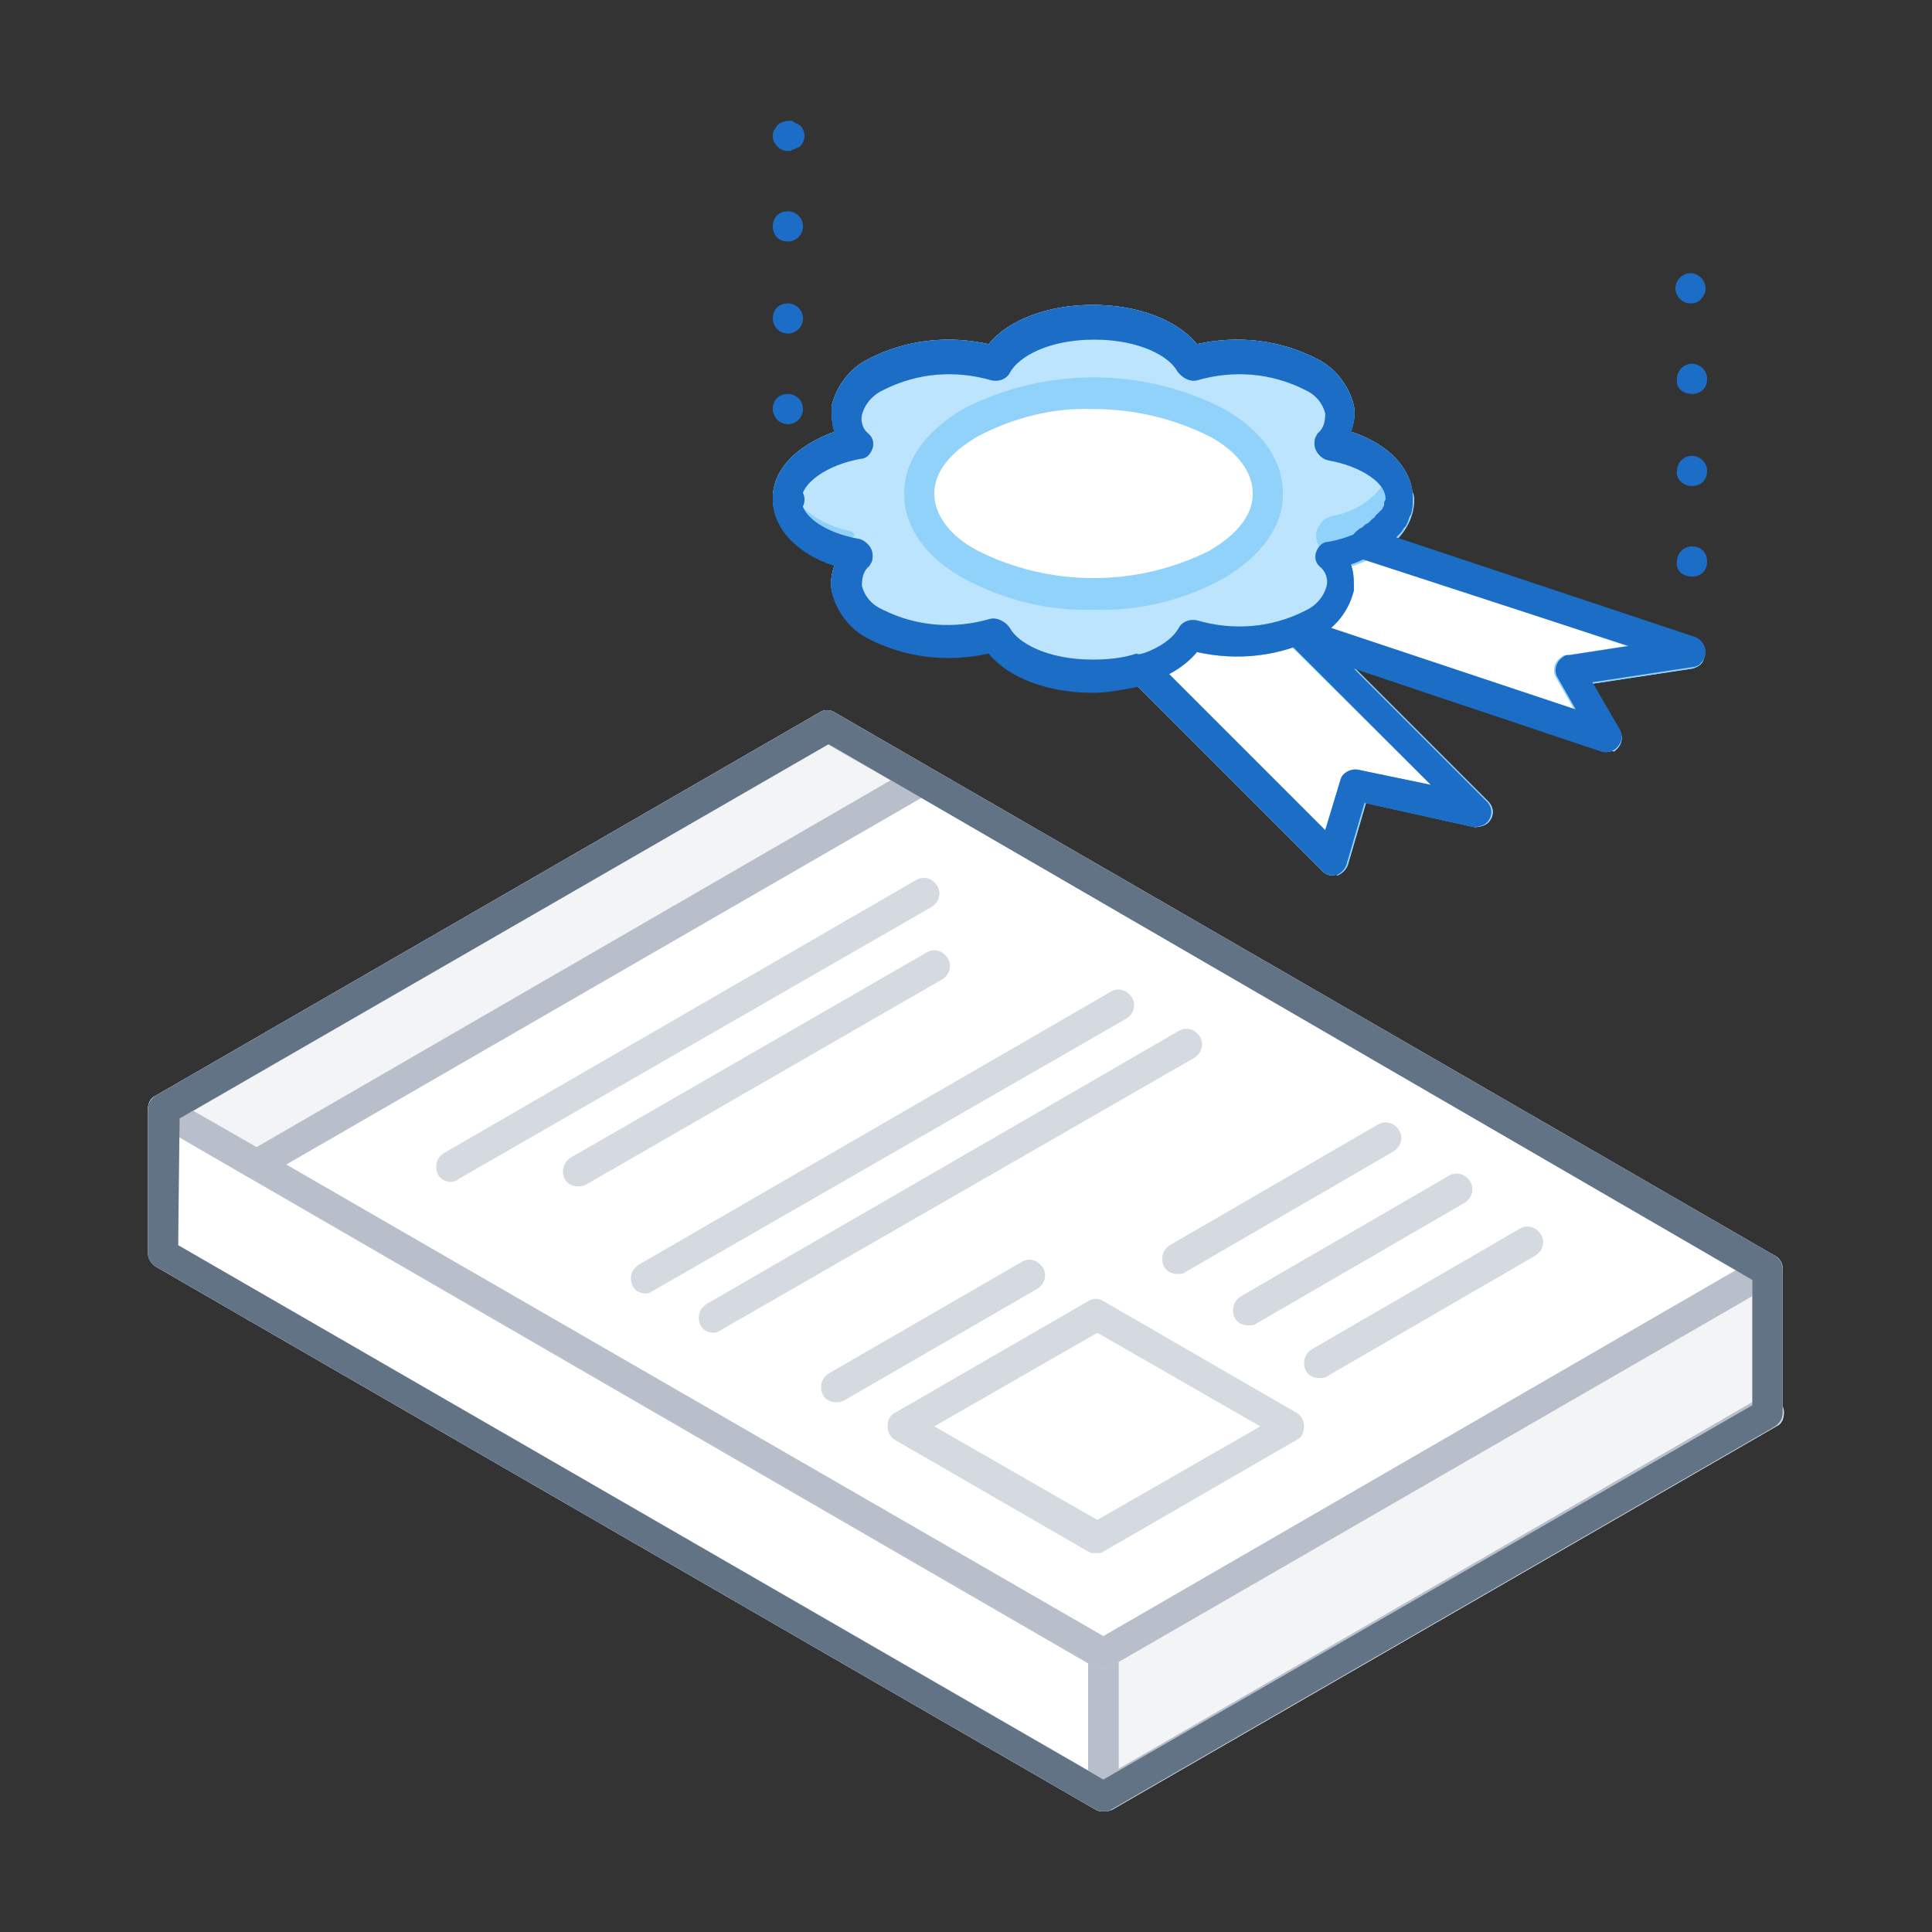 <?xml version="1.0" encoding="utf-8"?>
<!-- Generator: Adobe Illustrator 24.1.0, SVG Export Plug-In . SVG Version: 6.00 Build 0)  -->
<svg version="1.1" id="Layer_1" xmlns="http://www.w3.org/2000/svg" xmlns:xlink="http://www.w3.org/1999/xlink" x="0px" y="0px"
	 viewBox="0 0 128 128" style="enable-background:new 0 0 128 128;" xml:space="preserve">
<rect x="0" y="0" width="128" height="128" fill="#333333" stroke="none"/>
<style type="text/css">
	.st0{fill:#FFFFFF;}
	.st1{fill:#D5DAE0;}
	.st2{fill:#B8BFCA;}
	.st3{fill:#F2F4F6;}
	.st4{fill:#627386;}
	.st5{fill:#91D2FB;}
	.st6{fill:#BDE4FD;}
	.st7{fill:#1B6DC6;}
	.st8{fill:none;}
</style>
<g>
	<polygon class="st0" points="117.2,93.6 73.1,119 10.8,83 54.9,57.6 	"/>
	<path class="st1" d="M73.1,120c-0.2,0-0.3,0-0.5-0.1l-62.3-36C9.9,83.6,9.7,83,10,82.5c0.1-0.2,0.2-0.3,0.4-0.4l44-25.4
		c0.3-0.2,0.7-0.2,1,0l62.3,36c0.5,0.3,0.6,0.9,0.4,1.4c-0.1,0.2-0.2,0.3-0.4,0.4l-44,25.4C73.5,120,73.3,120,73.1,120z M12.8,83
		l60.3,34.8l42-24.3L54.9,58.8L12.8,83z"/>
	<path class="st1" d="M17,87.6c-0.6,0-1-0.4-1-1v-9.5c0-0.6,0.4-1,1-1s1,0.4,1,1v9.5C18,87.1,17.5,87.6,17,87.6z"/>
	<polygon class="st0" points="73.1,119 73.1,109.5 10.8,73.6 10.8,83 	"/>
	<path class="st2" d="M73.1,120c-0.2,0-0.3,0-0.5-0.1l-62.3-36C10,83.7,9.8,83.4,9.8,83v-9.5c0-0.6,0.4-1,1-1c0.2,0,0.3,0,0.5,0.1
		l62.3,36c0.3,0.2,0.5,0.5,0.5,0.9v9.5C74.1,119.6,73.7,120,73.1,120L73.1,120z M11.8,82.5l60.3,34.8v-7.1L11.8,75.3V82.5z"/>
	<polygon class="st3" points="73.1,119 73.1,109.5 117.2,84.1 117.2,93.6 	"/>
	<path class="st2" d="M73.1,120c-0.6,0-1-0.4-1-1v-9.5c0-0.4,0.2-0.7,0.5-0.9l44-25.4c0.5-0.3,1.1-0.1,1.4,0.4
		c0.1,0.2,0.1,0.3,0.1,0.5v9.5c0,0.4-0.2,0.7-0.5,0.9l-44,25.4C73.5,120,73.3,120,73.1,120z M74.1,110.1v7.1l42-24.3v-7.1
		L74.1,110.1z"/>
	<path class="st2" d="M73.1,120c-0.6,0-1-0.4-1-1v-9.5c0-0.4,0.2-0.7,0.5-0.9l44-25.4c0.5-0.3,1.1-0.1,1.4,0.4
		c0.1,0.2,0.1,0.3,0.1,0.5v9.5c0,0.4-0.2,0.7-0.5,0.9l-44,25.4C73.5,120,73.3,120,73.1,120z M74.1,110.1v7.1l42-24.3v-7.1
		L74.1,110.1z"/>
	<path class="st2" d="M73.1,120c-0.2,0-0.3,0-0.5-0.1l-62.3-36C10,83.7,9.8,83.4,9.8,83v-9.5c0-0.6,0.4-1,1-1c0.2,0,0.3,0,0.5,0.1
		l62.3,36c0.3,0.2,0.5,0.5,0.5,0.9v9.5C74.1,119.6,73.7,120,73.1,120L73.1,120z M11.8,82.5l60.3,34.8v-7.1L11.8,75.3V82.5z"/>
	<polygon class="st0" points="117.2,84.1 73.1,109.5 10.8,73.6 54.9,48.2 	"/>
	<path class="st1" d="M73.1,110.5c-0.2,0-0.3,0-0.5-0.1l-62.3-36c-0.5-0.3-0.6-0.9-0.4-1.4c0.1-0.2,0.2-0.3,0.4-0.4l44-25.4
		c0.3-0.2,0.7-0.2,1,0l62.3,36c0.5,0.3,0.6,0.9,0.4,1.4c-0.1,0.2-0.2,0.3-0.4,0.4l-44,25.4C73.5,110.5,73.3,110.5,73.1,110.5z
		 M12.8,73.6l60.3,34.8l42-24.3L54.9,49.3L12.8,73.6z"/>
	<path class="st1" d="M29.9,78.3c-0.6,0-1-0.4-1-1c0-0.4,0.2-0.7,0.5-0.9l31.3-18.1c0.5-0.3,1.1-0.1,1.4,0.4
		c0.3,0.5,0.1,1.1-0.4,1.4l0,0l-31.3,18C30.3,78.2,30.1,78.3,29.9,78.3z"/>
	<path class="st1" d="M38.3,78.6c-0.6,0-1-0.4-1-1c0-0.4,0.2-0.7,0.5-0.9l23.6-13.6c0.5-0.3,1.1-0.1,1.4,0.4
		c0.3,0.5,0.1,1.1-0.4,1.4l0,0L38.8,78.5C38.6,78.6,38.5,78.6,38.3,78.6z"/>
	<path class="st1" d="M42.8,85.7c-0.6,0-1-0.4-1-1c0-0.4,0.2-0.7,0.5-0.9l31.3-18.1c0.5-0.3,1.1-0.1,1.4,0.4s0.1,1.1-0.4,1.4l0,0
		l-31.3,18C43.1,85.6,43,85.7,42.8,85.7z"/>
	<path class="st1" d="M47.3,88.3c-0.6,0-1-0.4-1-1c0-0.4,0.2-0.7,0.5-0.9l31.3-18.1c0.5-0.3,1.1-0.1,1.4,0.4s0.1,1.1-0.4,1.4l0,0
		l-31.3,18C47.6,88.2,47.5,88.3,47.3,88.3z"/>
	<path class="st1" d="M55.4,92.9c-0.6,0-1-0.4-1-1c0-0.4,0.2-0.7,0.5-0.9l12.8-7.4c0.5-0.3,1.1-0.1,1.4,0.4s0.1,1.1-0.4,1.4l0,0
		l-12.8,7.4C55.7,92.9,55.5,92.9,55.4,92.9z"/>
	<polygon class="st3" points="61,51.7 17,77.1 10.8,73.6 54.9,48.2 	"/>
	<path class="st2" d="M17,78.1c-0.2,0-0.3,0-0.5-0.1l-6.2-3.6c-0.5-0.3-0.6-0.9-0.4-1.4c0.1-0.2,0.2-0.3,0.4-0.4l44-25.4
		c0.3-0.2,0.7-0.2,1,0l6.2,3.6c0.5,0.3,0.6,0.9,0.4,1.4c-0.1,0.2-0.2,0.3-0.4,0.4L17.5,78C17.3,78.1,17.2,78.1,17,78.1z M12.8,73.6
		L17,76l42-24.3l-4.2-2.4L12.8,73.6z"/>
	<path class="st1" d="M72.6,102.9c-0.2,0-0.3,0-0.5-0.1l-12.8-7.4c-0.5-0.3-0.6-0.9-0.4-1.4c0.1-0.2,0.2-0.3,0.4-0.4l12.8-7.4
		c0.3-0.2,0.7-0.2,1,0l12.8,7.4c0.5,0.3,0.6,0.9,0.4,1.4c-0.1,0.2-0.2,0.3-0.4,0.4l-12.8,7.4C73,102.9,72.8,102.9,72.6,102.9z
		 M61.9,94.5l10.8,6.2l10.8-6.2l-10.8-6.2L61.9,94.5z"/>
	<path class="st1" d="M87.4,91.3c-0.6,0-1-0.4-1-1c0-0.4,0.2-0.7,0.5-0.9l13.8-8c0.5-0.3,1.1-0.1,1.4,0.4s0.1,1.1-0.4,1.4l0,0
		l-13.8,8C87.8,91.3,87.6,91.3,87.4,91.3z"/>
	<path class="st2" d="M73.1,110.5c-0.2,0-0.3,0-0.5-0.1l-62.3-36c-0.5-0.3-0.6-0.9-0.4-1.4c0.1-0.2,0.2-0.3,0.4-0.4l44-25.4
		c0.3-0.2,0.7-0.2,1,0l62.3,36c0.5,0.3,0.6,0.9,0.4,1.4c-0.1,0.2-0.2,0.3-0.4,0.4l-44,25.4C73.5,110.5,73.3,110.5,73.1,110.5z
		 M12.8,73.6l60.3,34.8l42-24.3L54.9,49.3L12.8,73.6z"/>
	<path class="st1" d="M82.7,87.8c-0.6,0-1-0.4-1-1c0-0.4,0.2-0.7,0.5-0.9l13.8-8c0.5-0.3,1.1-0.1,1.4,0.4s0.1,1.1-0.4,1.4l0,0
		l-13.8,8C83.1,87.8,82.9,87.8,82.7,87.8z"/>
	<path class="st1" d="M82.7,87.8c-0.6,0-1-0.4-1-1c0-0.4,0.2-0.7,0.5-0.9l13.8-8c0.5-0.3,1.1-0.1,1.4,0.4s0.1,1.1-0.4,1.4l0,0
		l-13.8,8C83.1,87.8,82.9,87.8,82.7,87.8z"/>
	<path class="st1" d="M78,84.4c-0.6,0-1-0.4-1-1c0-0.4,0.2-0.7,0.5-0.9l13.8-8c0.5-0.3,1.1-0.1,1.4,0.4s0.1,1.1-0.4,1.4l0,0l-13.8,8
		C78.4,84.4,78.2,84.4,78,84.4z"/>
	<path class="st4" d="M73.1,120c-0.2,0-0.3,0-0.5-0.1l-62.3-36C10,83.7,9.8,83.4,9.8,83v-9.5c0-0.4,0.2-0.7,0.5-0.9l44-25.4
		c0.3-0.2,0.7-0.2,1,0l62.3,36c0.3,0.2,0.5,0.5,0.5,0.9v9.5c0,0.4-0.2,0.7-0.5,0.9l-44,25.4C73.5,120,73.3,120,73.1,120z M11.8,82.5
		l61.3,35.4l43-24.8v-8.3L54.9,49.3l-43,24.8L11.8,82.5z"/>
	<polygon class="st0" points="112,43.2 85.4,34.4 79.9,39.9 106.5,48.8 104,44.4 	"/>
	<path class="st5" d="M106.5,49.8c-0.1,0-0.2,0-0.3-0.1l-26.6-8.9c-0.5-0.2-0.8-0.7-0.6-1.3c0-0.1,0.1-0.3,0.2-0.4l5.5-5.5
		c0.3-0.3,0.7-0.4,1-0.2l26.6,8.9c0.5,0.2,0.8,0.7,0.6,1.3c-0.1,0.4-0.4,0.6-0.8,0.7l-6.6,1l1.8,3.1c0.3,0.5,0.1,1.1-0.4,1.4
		C106.9,49.7,106.7,49.8,106.5,49.8L106.5,49.8z M81.7,39.5l22.6,7.5l-1.2-2.1c-0.3-0.5-0.1-1.1,0.4-1.4c0.1-0.1,0.2-0.1,0.4-0.1
		l3.9-0.6l-22.1-7.4L81.7,39.5z"/>
	<polygon class="st0" points="89.7,52 97.9,53.8 90.2,46.1 82.5,38.4 77.7,40 72.9,41.6 80.6,49.3 88.3,57 	"/>
	<path class="st5" d="M88.3,58c-0.3,0-0.5-0.1-0.7-0.3L72.2,42.3c-0.4-0.4-0.4-1,0-1.4c0.1-0.1,0.2-0.2,0.4-0.2l9.6-3.2
		c0.4-0.1,0.8,0,1,0.2l15.4,15.4c0.4,0.4,0.4,1,0,1.4c-0.2,0.2-0.6,0.3-0.9,0.3l-7.2-1.6l-1.2,4.1c-0.1,0.3-0.4,0.6-0.7,0.7
		C88.5,57.9,88.4,58,88.3,58z M74.8,42l13,13l1-3.3c0.1-0.5,0.7-0.8,1.2-0.7l4.8,1L82.2,39.5L74.8,42z"/>
	<path class="st5" d="M106.5,49.8c-0.1,0-0.2,0-0.3-0.1l-26.6-8.9c-0.5-0.2-0.8-0.7-0.6-1.3c0-0.1,0.1-0.3,0.2-0.4l5.5-5.5
		c0.3-0.3,0.7-0.4,1-0.2l26.6,8.9c0.5,0.2,0.8,0.7,0.6,1.3c-0.1,0.4-0.4,0.6-0.8,0.7l-6.6,1l1.8,3.1c0.3,0.5,0.1,1.1-0.4,1.4
		C106.9,49.7,106.7,49.8,106.5,49.8L106.5,49.8z M81.7,39.5l22.6,7.5l-1.2-2.1c-0.3-0.5-0.1-1.1,0.4-1.4c0.1-0.1,0.2-0.1,0.4-0.1
		l3.9-0.6l-22.1-7.4L81.7,39.5z"/>
	<path class="st5" d="M88.3,58c-0.3,0-0.5-0.1-0.7-0.3L72.2,42.3c-0.4-0.4-0.4-1,0-1.4c0.1-0.1,0.2-0.2,0.4-0.2l9.6-3.2
		c0.4-0.1,0.8,0,1,0.2l15.4,15.4c0.4,0.4,0.4,1,0,1.4c-0.2,0.2-0.6,0.3-0.9,0.3l-7.2-1.6l-1.2,4.1c-0.1,0.3-0.4,0.6-0.7,0.7
		C88.5,57.9,88.4,58,88.3,58z M74.8,42l13,13l1-3.3c0.1-0.5,0.7-0.8,1.2-0.7l4.8,1L82.2,39.5L74.8,42z"/>
	<path class="st6" d="M86.8,24.9c-2.4-1.2-5.3-1.5-7.9-0.7c-0.9-1.6-3.4-2.7-6.5-2.7s-5.6,1.1-6.5,2.7c-2.6-0.8-5.4-0.5-7.9,0.7
		c-2.1,1.2-2.5,3.1-1.3,4.5c-2.7,0.5-4.7,2-4.7,3.7c0,1.7,2,3.2,4.7,3.7c-1.3,1.5-0.9,3.3,1.3,4.5c2.4,1.2,5.3,1.5,7.9,0.7
		c0.9,1.6,3.4,2.7,6.5,2.7s5.6-1.1,6.5-2.7c2.6,0.8,5.4,0.5,7.9-0.7c2.1-1.2,2.5-3.1,1.3-4.5c2.7-0.5,4.7-2,4.7-3.7s-2-3.2-4.7-3.7
		C89.3,27.9,88.9,26.1,86.8,24.9z M75.5,37.4c-2-0.6-4.1-0.6-6.1,0c-0.4-0.7-1-1.2-1.7-1.5c-0.8-0.5-1.7-0.8-2.7-1c1-1,1-2.6,0-3.5
		l0,0c0.9-0.2,1.9-0.5,2.7-1c0.7-0.4,1.2-0.9,1.7-1.6c2,0.6,4.1,0.6,6.1,0c0.4,0.7,1,1.2,1.6,1.6c0.8,0.5,1.7,0.8,2.7,1
		c-1,1-1,2.6,0,3.5c-0.9,0.2-1.9,0.5-2.7,1C76.5,36.2,75.9,36.7,75.5,37.4z"/>
	<path class="st5" d="M72.4,45.8c-3,0-5.6-1-6.9-2.6c-2.7,0.6-5.5,0.3-8-1c-1.2-0.6-2.1-1.8-2.4-3.1c-0.1-0.6,0-1.1,0.2-1.7
		c-2.5-0.8-4.1-2.5-4.1-4.4s1.6-3.5,4.1-4.4c-0.2-0.5-0.2-1.1-0.2-1.7c0.3-1.3,1.2-2.5,2.4-3.1c2.5-1.3,5.3-1.6,8-1
		c1.3-1.6,3.9-2.6,6.9-2.6s5.6,1,6.9,2.6c2.7-0.6,5.5-0.3,8,1c1.2,0.6,2.1,1.8,2.4,3.1c0.1,0.6,0,1.1-0.2,1.7
		c2.5,0.8,4.1,2.5,4.1,4.4c0,1.9-1.6,3.5-4.1,4.4c0.2,0.5,0.2,1.1,0.2,1.7c-0.3,1.3-1.2,2.5-2.4,3.1c-2.5,1.3-5.3,1.6-8,1
		C78,44.8,75.4,45.8,72.4,45.8z M66,41.1c0.4,0,0.7,0.2,0.9,0.5c0.6,1.1,2.6,2.2,5.6,2.2s5-1.1,5.6-2.2c0.2-0.4,0.7-0.6,1.2-0.5
		c2.4,0.7,4.9,0.5,7.1-0.6c0.7-0.3,1.3-0.9,1.5-1.7c0.1-0.5-0.1-1-0.5-1.3c-0.4-0.4-0.3-1,0.1-1.4c0.1-0.1,0.3-0.2,0.5-0.2
		c2.2-0.4,3.9-1.6,3.9-2.7s-1.6-2.3-3.9-2.7c-0.5-0.1-0.9-0.6-0.8-1.2c0-0.2,0.1-0.3,0.2-0.5c0.4-0.3,0.5-0.8,0.5-1.3
		c-0.2-0.8-0.8-1.4-1.5-1.7l0,0c-2.2-1.1-4.7-1.3-7.1-0.6c-0.4,0.1-0.9-0.1-1.2-0.5c-0.6-1.1-2.6-2.2-5.6-2.2s-5,1.1-5.6,2.2
		c-0.2,0.4-0.7,0.6-1.2,0.5c-2.4-0.7-4.9-0.5-7.1,0.6c-0.7,0.3-1.3,0.9-1.5,1.7c-0.1,0.5,0.1,1,0.5,1.3c0.4,0.4,0.3,1-0.1,1.4
		c-0.1,0.1-0.3,0.2-0.5,0.2c-2.2,0.4-3.9,1.6-3.9,2.7s1.6,2.3,3.9,2.7c0.5,0.1,0.9,0.6,0.8,1.2c0,0.2-0.1,0.3-0.2,0.5
		c-0.4,0.3-0.5,0.8-0.5,1.3c0.2,0.8,0.8,1.4,1.5,1.7c2.2,1.1,4.7,1.3,7.1,0.6C65.8,41.1,65.9,41.1,66,41.1L66,41.1z M75.5,38.4
		c-0.1,0-0.2,0-0.3,0c-1.8-0.5-3.8-0.5-5.6,0c-0.4,0.1-0.9-0.1-1.2-0.5c-0.3-0.5-0.8-0.9-1.3-1.2c-0.7-0.4-1.5-0.7-2.4-0.8
		c-0.5-0.1-0.9-0.6-0.8-1.2c0-0.2,0.1-0.3,0.2-0.5c0.6-0.6,0.7-1.5,0.1-2.1L64.1,32c-0.4-0.4-0.3-1,0.1-1.4c0.1-0.1,0.3-0.2,0.5-0.2
		c0.8-0.1,1.6-0.4,2.4-0.8c0.5-0.3,1-0.7,1.3-1.2c0.2-0.4,0.7-0.6,1.2-0.5c1.8,0.5,3.8,0.5,5.6,0c0.4-0.1,0.9,0.1,1.2,0.5
		c0.3,0.5,0.8,0.9,1.3,1.2c0.7,0.4,1.5,0.7,2.4,0.8c0.5,0.1,0.9,0.6,0.8,1.2c0,0.2-0.1,0.3-0.2,0.5c-0.6,0.6-0.6,1.5-0.1,2.1
		l0.1,0.1c0.4,0.4,0.3,1-0.1,1.4c-0.1,0.1-0.3,0.2-0.5,0.2c-0.8,0.1-1.6,0.4-2.4,0.8c-0.5,0.3-1,0.7-1.3,1.2
		C76.2,38.2,75.9,38.4,75.5,38.4z M66.5,34.3c0.6,0.2,1.1,0.4,1.7,0.7s1.1,0.8,1.6,1.3c1.7-0.4,3.6-0.4,5.3,0c0.4-0.5,1-0.9,1.6-1.3
		c0.5-0.3,1.1-0.5,1.7-0.7c-0.3-0.7-0.3-1.5,0-2.3c-0.6-0.2-1.1-0.4-1.7-0.7c-0.6-0.3-1.1-0.8-1.6-1.3c-1.7,0.4-3.6,0.4-5.3,0
		c-0.4,0.5-1,0.9-1.6,1.3c-0.5,0.3-1.1,0.5-1.7,0.7C66.8,32.7,66.8,33.5,66.5,34.3z"/>
	<path class="st5" d="M56.4,35.2c-1.5-0.3-2.8-1-3.8-2.2c-0.1-0.1-0.2-0.2-0.4-0.1c-0.1,0-0.1,0.1-0.1,0.2l0,0
		c0,1.5,1.5,2.8,3.7,3.5c0.1,0,0.3,0,0.3-0.2l0,0c0.1-0.3,0.2-0.6,0.4-0.8C56.7,35.5,56.6,35.3,56.4,35.2
		C56.5,35.2,56.5,35.2,56.4,35.2z"/>
	<path class="st5" d="M88.3,35.6c0.2,0.3,0.3,0.5,0.4,0.8c0,0.1,0.2,0.2,0.3,0.2l0,0c2.2-0.6,3.7-2,3.7-3.5l0,0
		c0-0.1-0.1-0.3-0.3-0.3c-0.1,0-0.2,0-0.2,0.1c-1,1.2-2.3,1.9-3.8,2.2C88.3,35.2,88.2,35.4,88.3,35.6C88.2,35.5,88.2,35.6,88.3,35.6
		z"/>
	<path class="st5" d="M88.9,37.6c-0.6,0-1.1-0.4-1.2-0.9c-0.1-0.2-0.1-0.4-0.3-0.5l0,0c-0.2-0.3-0.3-0.8-0.1-1.2
		c0.2-0.4,0.5-0.7,0.9-0.8c1.2-0.2,2.4-0.8,3.2-1.8c0.3-0.5,0.9-0.7,1.4-0.5s0.9,0.6,0.9,1.2c0,2-1.7,3.7-4.4,4.5
		C89.1,37.6,89,37.6,88.9,37.6z"/>
	<path class="st5" d="M72.4,45.8c-3,0-5.6-1-6.9-2.6c-2.7,0.6-5.5,0.3-8-1c-1.2-0.6-2.1-1.8-2.4-3.1c-0.1-0.6,0-1.1,0.2-1.7
		c-2.5-0.8-4.1-2.5-4.1-4.4s1.6-3.5,4.1-4.4c-0.2-0.5-0.2-1.1-0.2-1.7c0.3-1.3,1.2-2.5,2.4-3.1c2.5-1.3,5.3-1.6,8-1
		c1.3-1.6,3.9-2.6,6.9-2.6s5.6,1,6.9,2.6c2.7-0.6,5.5-0.3,8,1c1.2,0.6,2.1,1.8,2.4,3.1c0.1,0.6,0,1.1-0.2,1.7
		c2.5,0.8,4.1,2.5,4.1,4.4c0,1.9-1.6,3.5-4.1,4.4c0.2,0.5,0.2,1.1,0.2,1.7c-0.3,1.3-1.2,2.5-2.4,3.1c-2.5,1.3-5.3,1.6-8,1
		C78,44.8,75.4,45.8,72.4,45.8z M66,41.1c0.4,0,0.7,0.2,0.9,0.5c0.6,1.1,2.6,2.2,5.6,2.2s5-1.1,5.6-2.2c0.2-0.4,0.7-0.6,1.2-0.5
		c2.4,0.7,4.9,0.5,7.1-0.6c0.7-0.3,1.3-0.9,1.5-1.7c0.1-0.5-0.1-1-0.5-1.3c-0.4-0.4-0.3-1,0.1-1.4c0.1-0.1,0.3-0.2,0.5-0.2
		c2.2-0.4,3.9-1.6,3.9-2.7s-1.6-2.3-3.9-2.7c-0.5-0.1-0.9-0.6-0.8-1.2c0-0.2,0.1-0.3,0.2-0.5c0.4-0.3,0.5-0.8,0.5-1.3
		c-0.2-0.8-0.8-1.4-1.5-1.7l0,0c-2.2-1.1-4.7-1.3-7.1-0.6c-0.4,0.1-0.9-0.1-1.2-0.5c-0.6-1.1-2.6-2.2-5.6-2.2s-5,1.1-5.6,2.2
		c-0.2,0.4-0.7,0.6-1.2,0.5c-2.4-0.7-4.9-0.5-7.1,0.6c-0.7,0.3-1.3,0.9-1.5,1.7c-0.1,0.5,0.1,1,0.5,1.3c0.4,0.4,0.3,1-0.1,1.4
		c-0.1,0.1-0.3,0.2-0.5,0.2c-2.2,0.4-3.9,1.6-3.9,2.7s1.6,2.3,3.9,2.7c0.5,0.1,0.9,0.6,0.8,1.2c0,0.2-0.1,0.3-0.2,0.5
		c-0.4,0.3-0.5,0.8-0.5,1.3c0.2,0.8,0.8,1.4,1.5,1.7c2.2,1.1,4.7,1.3,7.1,0.6C65.8,41.1,65.9,41.1,66,41.1L66,41.1z M75.5,38.4
		c-0.1,0-0.2,0-0.3,0c-1.8-0.5-3.8-0.5-5.6,0c-0.4,0.1-0.9-0.1-1.2-0.5c-0.3-0.5-0.8-0.9-1.3-1.2c-0.7-0.4-1.5-0.7-2.4-0.8
		c-0.5-0.1-0.9-0.6-0.8-1.2c0-0.2,0.1-0.3,0.2-0.5c0.6-0.6,0.7-1.5,0.1-2.1L64.1,32c-0.4-0.4-0.3-1,0.1-1.4c0.1-0.1,0.3-0.2,0.5-0.2
		c0.8-0.1,1.6-0.4,2.4-0.8c0.5-0.3,1-0.7,1.3-1.2c0.2-0.4,0.7-0.6,1.2-0.5c1.8,0.5,3.8,0.5,5.6,0c0.4-0.1,0.9,0.1,1.2,0.5
		c0.3,0.5,0.8,0.9,1.3,1.2c0.7,0.4,1.5,0.7,2.4,0.8c0.5,0.1,0.9,0.6,0.8,1.2c0,0.2-0.1,0.3-0.2,0.5c-0.6,0.6-0.6,1.5-0.1,2.1
		l0.1,0.1c0.4,0.4,0.3,1-0.1,1.4c-0.1,0.1-0.3,0.2-0.5,0.2c-0.8,0.1-1.6,0.4-2.4,0.8c-0.5,0.3-1,0.7-1.3,1.2
		C76.2,38.2,75.9,38.4,75.5,38.4z M66.5,34.3c0.6,0.2,1.1,0.4,1.7,0.7s1.1,0.8,1.6,1.3c1.7-0.4,3.6-0.4,5.3,0c0.4-0.5,1-0.9,1.6-1.3
		c0.5-0.3,1.1-0.5,1.7-0.7c-0.3-0.7-0.3-1.5,0-2.3c-0.6-0.2-1.1-0.4-1.7-0.7c-0.6-0.3-1.1-0.8-1.6-1.3c-1.7,0.4-3.6,0.4-5.3,0
		c-0.4,0.5-1,0.9-1.6,1.3c-0.5,0.3-1.1,0.5-1.7,0.7C66.8,32.7,66.8,33.5,66.5,34.3z"/>
	<ellipse class="st0" cx="72.4" cy="32.8" rx="11.5" ry="6.7"/>
	<path class="st5" d="M72.4,40.4c-3,0.1-6-0.7-8.6-2.1c-2.5-1.4-3.9-3.4-3.9-5.6s1.4-4.1,3.9-5.6c5.4-2.8,11.9-2.8,17.3,0
		c2.5,1.4,3.9,3.4,3.9,5.6s-1.4,4.1-3.9,5.6C78.4,39.8,75.4,40.5,72.4,40.4z M72.4,27.1c-2.7-0.1-5.3,0.6-7.6,1.8
		c-1.9,1.1-2.9,2.4-2.9,3.8s1,2.8,2.9,3.8c4.8,2.4,10.5,2.4,15.3,0c1.9-1.1,2.9-2.4,2.9-3.8c0-1.4-1-2.8-2.9-3.8
		C77.7,27.7,75.1,27.1,72.4,27.1z"/>
	<path class="st7" d="M88.3,58c-0.3,0-0.5-0.1-0.7-0.3L75.4,45.5c-1,0.2-2,0.4-3,0.4c-3,0-5.6-1-6.9-2.6c-2.7,0.6-5.5,0.3-8-1
		c-1.2-0.6-2.1-1.8-2.4-3.1c-0.1-0.6,0-1.1,0.2-1.7c-2.5-0.8-4.1-2.5-4.1-4.4s1.6-3.5,4.1-4.4c-0.2-0.5-0.2-1.1-0.2-1.7
		c0.3-1.3,1.2-2.5,2.4-3.1c2.5-1.3,5.3-1.6,8-1c1.3-1.6,3.9-2.6,6.9-2.6s5.6,1,6.9,2.6c2.7-0.6,5.5-0.3,8,1c1.2,0.6,2.1,1.8,2.4,3.1
		c0.1,0.6,0,1.1-0.2,1.7c2.5,0.8,4.1,2.4,4.1,4.3v0.1c0,0.3,0,0.6-0.1,0.9c0,0.1-0.1,0.2-0.1,0.2c-0.1,0.2-0.1,0.4-0.2,0.5
		c0,0.1-0.1,0.2-0.2,0.3c-0.1,0.2-0.2,0.3-0.3,0.4c-0.1,0.1-0.1,0.1-0.2,0.2l19.8,6.6c0.5,0.2,0.8,0.7,0.6,1.3
		c-0.1,0.4-0.4,0.6-0.8,0.7l-6.6,1l1.8,3.1c0.3,0.5,0.1,1.1-0.4,1.4c-0.2,0.1-0.5,0.2-0.8,0.1l-16.4-5.5l8.8,8.8
		c0.4,0.4,0.4,1,0,1.4c-0.2,0.2-0.6,0.3-0.9,0.3l-7.2-1.6l-1.2,4.1c-0.1,0.3-0.4,0.6-0.7,0.7C88.5,57.9,88.4,58,88.3,58z M75.7,43.3
		c0.3,0,0.5,0.1,0.7,0.3L87.8,55l1-3.3c0.1-0.5,0.7-0.8,1.2-0.7l4.8,1l-9.4-9.4c-0.4-0.4-0.4-1,0-1.4c0.3-0.3,0.7-0.4,1-0.2l18,6
		l-1.2-2.1c-0.3-0.5-0.1-1.1,0.4-1.4c0.1-0.1,0.2-0.1,0.4-0.1l3.9-0.6L90.1,37c-0.5-0.2-0.8-0.7-0.6-1.3c0.1-0.2,0.3-0.5,0.5-0.6
		l0.1-0.1c0.1,0,0.2-0.1,0.3-0.2c0.1-0.1,0.2-0.1,0.3-0.2s0.1-0.1,0.2-0.2s0.2-0.1,0.2-0.2c0.1-0.1,0.1-0.1,0.2-0.2
		c0.1-0.1,0.1-0.1,0.2-0.2c0.1-0.1,0.1-0.1,0.1-0.1c0-0.1,0.1-0.2,0.1-0.2v-0.1c0-0.1,0-0.2,0.1-0.3l0,0c0-1.2-1.6-2.3-3.9-2.7
		c-0.5-0.1-0.9-0.6-0.8-1.2c0-0.2,0.1-0.3,0.2-0.5c0.4-0.3,0.5-0.8,0.5-1.3c-0.2-0.8-0.8-1.4-1.5-1.7c-2.2-1.1-4.7-1.3-7.1-0.6
		c-0.4,0.1-0.9-0.1-1.2-0.5c-0.6-1.1-2.6-2.2-5.6-2.2s-5,1.1-5.6,2.2c-0.2,0.4-0.7,0.6-1.2,0.5c-2.4-0.7-4.9-0.5-7.1,0.6
		c-0.7,0.3-1.3,0.9-1.5,1.7c-0.1,0.5,0.1,1,0.5,1.3c0.4,0.4,0.3,1-0.1,1.4c-0.1,0.1-0.3,0.2-0.5,0.2C54.7,30.7,53,31.9,53,33
		s1.6,2.3,3.9,2.7c0.5,0.1,0.9,0.6,0.8,1.2c0,0.2-0.1,0.3-0.2,0.5c-0.4,0.3-0.5,0.8-0.5,1.3c0.2,0.8,0.8,1.4,1.5,1.7
		c2.2,1.1,4.7,1.3,7.1,0.6c0.4-0.1,0.9,0.1,1.2,0.5c0.6,1.1,2.6,2.2,5.6,2.2c1,0,2-0.1,2.9-0.4C75.5,43.4,75.6,43.3,75.7,43.3z"/>
	<path class="st7" d="M72.4,45.8c-3,0-5.6-1-6.9-2.6c-2.7,0.6-5.5,0.3-8-1c-1.2-0.6-2.1-1.8-2.4-3.1c-0.1-0.6,0-1.1,0.2-1.7
		c-2.5-0.8-4.1-2.5-4.1-4.4s1.6-3.5,4.1-4.4c-0.2-0.5-0.2-1.1-0.2-1.7c0.3-1.3,1.2-2.5,2.4-3.1c2.5-1.3,5.3-1.6,8-1
		c1.3-1.6,3.9-2.6,6.9-2.6s5.6,1,6.9,2.6c2.7-0.6,5.5-0.3,8,1c1.2,0.6,2.1,1.8,2.4,3.1c0.1,0.6,0,1.1-0.2,1.7
		c2.5,0.8,4.1,2.5,4.1,4.4c0,1.9-1.6,3.5-4.1,4.4c0.2,0.5,0.2,1.1,0.2,1.7c-0.3,1.3-1.2,2.5-2.4,3.1c-2.5,1.3-5.3,1.6-8,1
		C78,44.8,75.4,45.8,72.4,45.8z M66,41.1c0.4,0,0.7,0.2,0.9,0.5c0.6,1.1,2.6,2.2,5.6,2.2s5-1.1,5.6-2.2c0.2-0.4,0.7-0.6,1.2-0.5
		c2.4,0.7,4.9,0.5,7.1-0.6c0.7-0.3,1.3-0.9,1.5-1.7c0.1-0.5-0.1-1-0.5-1.3c-0.4-0.4-0.3-1,0.1-1.4c0.1-0.1,0.3-0.2,0.5-0.2
		c2.2-0.4,3.9-1.6,3.9-2.7s-1.6-2.3-3.9-2.7c-0.5-0.1-0.9-0.6-0.8-1.2c0-0.2,0.1-0.3,0.2-0.5c0.4-0.3,0.5-0.8,0.5-1.3
		c-0.2-0.8-0.8-1.4-1.5-1.7l0,0c-2.2-1.1-4.7-1.3-7.1-0.6c-0.4,0.1-0.9-0.1-1.2-0.5c-0.6-1.1-2.6-2.2-5.6-2.2s-5,1.1-5.6,2.2
		c-0.2,0.4-0.7,0.6-1.2,0.5c-2.4-0.7-4.9-0.5-7.1,0.6c-0.7,0.3-1.3,0.9-1.5,1.7c-0.1,0.5,0.1,1,0.5,1.3c0.4,0.4,0.3,1-0.1,1.4
		c-0.1,0.1-0.3,0.2-0.5,0.2c-2.2,0.4-3.9,1.6-3.9,2.7s1.6,2.3,3.9,2.7c0.5,0.1,0.9,0.6,0.8,1.2c0,0.2-0.1,0.3-0.2,0.5
		c-0.4,0.3-0.5,0.8-0.5,1.3c0.2,0.8,0.8,1.4,1.5,1.7c2.2,1.1,4.7,1.3,7.1,0.6C65.8,41.1,65.9,41.1,66,41.1L66,41.1z"/>
	<path class="st7" d="M52.2,34.1c-0.3,0-0.5-0.1-0.7-0.3c-0.1-0.1-0.2-0.2-0.2-0.3s-0.1-0.3-0.1-0.4c0-0.1,0-0.3,0.1-0.4
		c0.1-0.1,0.1-0.2,0.2-0.3c0.2-0.2,0.6-0.3,0.9-0.3c0.1,0,0.1,0,0.2,0.1c0.1,0,0.1,0.1,0.2,0.1c0.1,0,0.1,0.1,0.2,0.1
		c0.2,0.2,0.3,0.4,0.3,0.7s-0.1,0.5-0.3,0.7c0,0.1-0.1,0.1-0.2,0.1c-0.1,0-0.1,0.1-0.2,0.1c-0.1,0-0.1,0-0.2,0
		C52.3,34.1,52.2,34.1,52.2,34.1z"/>
	<path class="st7" d="M51.2,27.1c0-0.6,0.4-1,1-1l0,0c0.5,0,1,0.4,1,1l0,0l0,0c0,0.5-0.4,1-1,1l0,0l0,0
		C51.6,28.1,51.2,27.6,51.2,27.1z M51.2,21.1c0-0.6,0.4-1,1-1l0,0c0.5,0,1,0.4,1,1l0,0l0,0c0,0.5-0.4,1-1,1l0,0l0,0
		C51.6,22.1,51.2,21.6,51.2,21.1z M51.2,15c0-0.6,0.4-1,1-1l0,0c0.5,0,1,0.4,1,1l0,0l0,0c0,0.5-0.4,1-1,1l0,0l0,0
		C51.6,16,51.2,15.6,51.2,15z"/>
	<path class="st7" d="M52.2,10c-0.3,0-0.5-0.1-0.7-0.3S51.2,9.3,51.2,9c0-0.1,0-0.3,0.1-0.4c0.1-0.1,0.1-0.2,0.2-0.3
		C51.7,8.1,52,8,52.4,8c0.1,0,0.1,0,0.2,0.1c0.1,0,0.1,0.1,0.2,0.1c0.1,0,0.1,0.1,0.2,0.1c0.4,0.4,0.4,1,0,1.4l0,0
		c0,0-0.1,0.1-0.2,0.1c-0.1,0-0.1,0.1-0.2,0.1c-0.1,0-0.1,0-0.2,0.1C52.3,10,52.2,10,52.2,10z"/>
	<path class="st7" d="M112,44.2c-0.5,0-1-0.5-1-1c0-0.3,0.1-0.5,0.3-0.7c0.4-0.4,1-0.4,1.4,0c0.2,0.2,0.3,0.4,0.3,0.7
		s-0.1,0.5-0.3,0.7C112.6,44.1,112.3,44.2,112,44.2z"/>
	<path class="st7" d="M111.1,37.2c0-0.5,0.4-1,1-1l0,0l0,0c0.6,0,1,0.4,1,1l0,0c0,0.6-0.4,1-1,1l0,0C111.5,38.2,111,37.8,111.1,37.2
		C111,37.2,111,37.2,111.1,37.2z M111.1,31.2c0-0.5,0.4-1,1-1l0,0l0,0c0.5,0,1,0.4,1,1l0,0l0,0c0,0.6-0.4,1-1,1l0,0
		C111.5,32.2,111,31.7,111.1,31.2C111,31.2,111,31.2,111.1,31.2z M111.1,25.1c0-0.5,0.4-1,1-1l0,0l0,0c0.5,0,1,0.4,1,1l0,0l0,0
		c0,0.6-0.4,1-1,1l0,0l0,0C111.5,26.1,111,25.7,111.1,25.1L111.1,25.1z"/>
	<path class="st7" d="M112,20.1c-0.3,0-0.5-0.1-0.7-0.3c-0.4-0.4-0.4-1,0-1.4l0,0c0.4-0.4,1-0.4,1.4,0s0.4,1,0,1.4
		C112.6,20,112.3,20.1,112,20.1z"/>
	<rect x="1" y="1" class="st8" width="126" height="126"/>
	<rect class="st8" width="128" height="128"/>
</g>
</svg>

